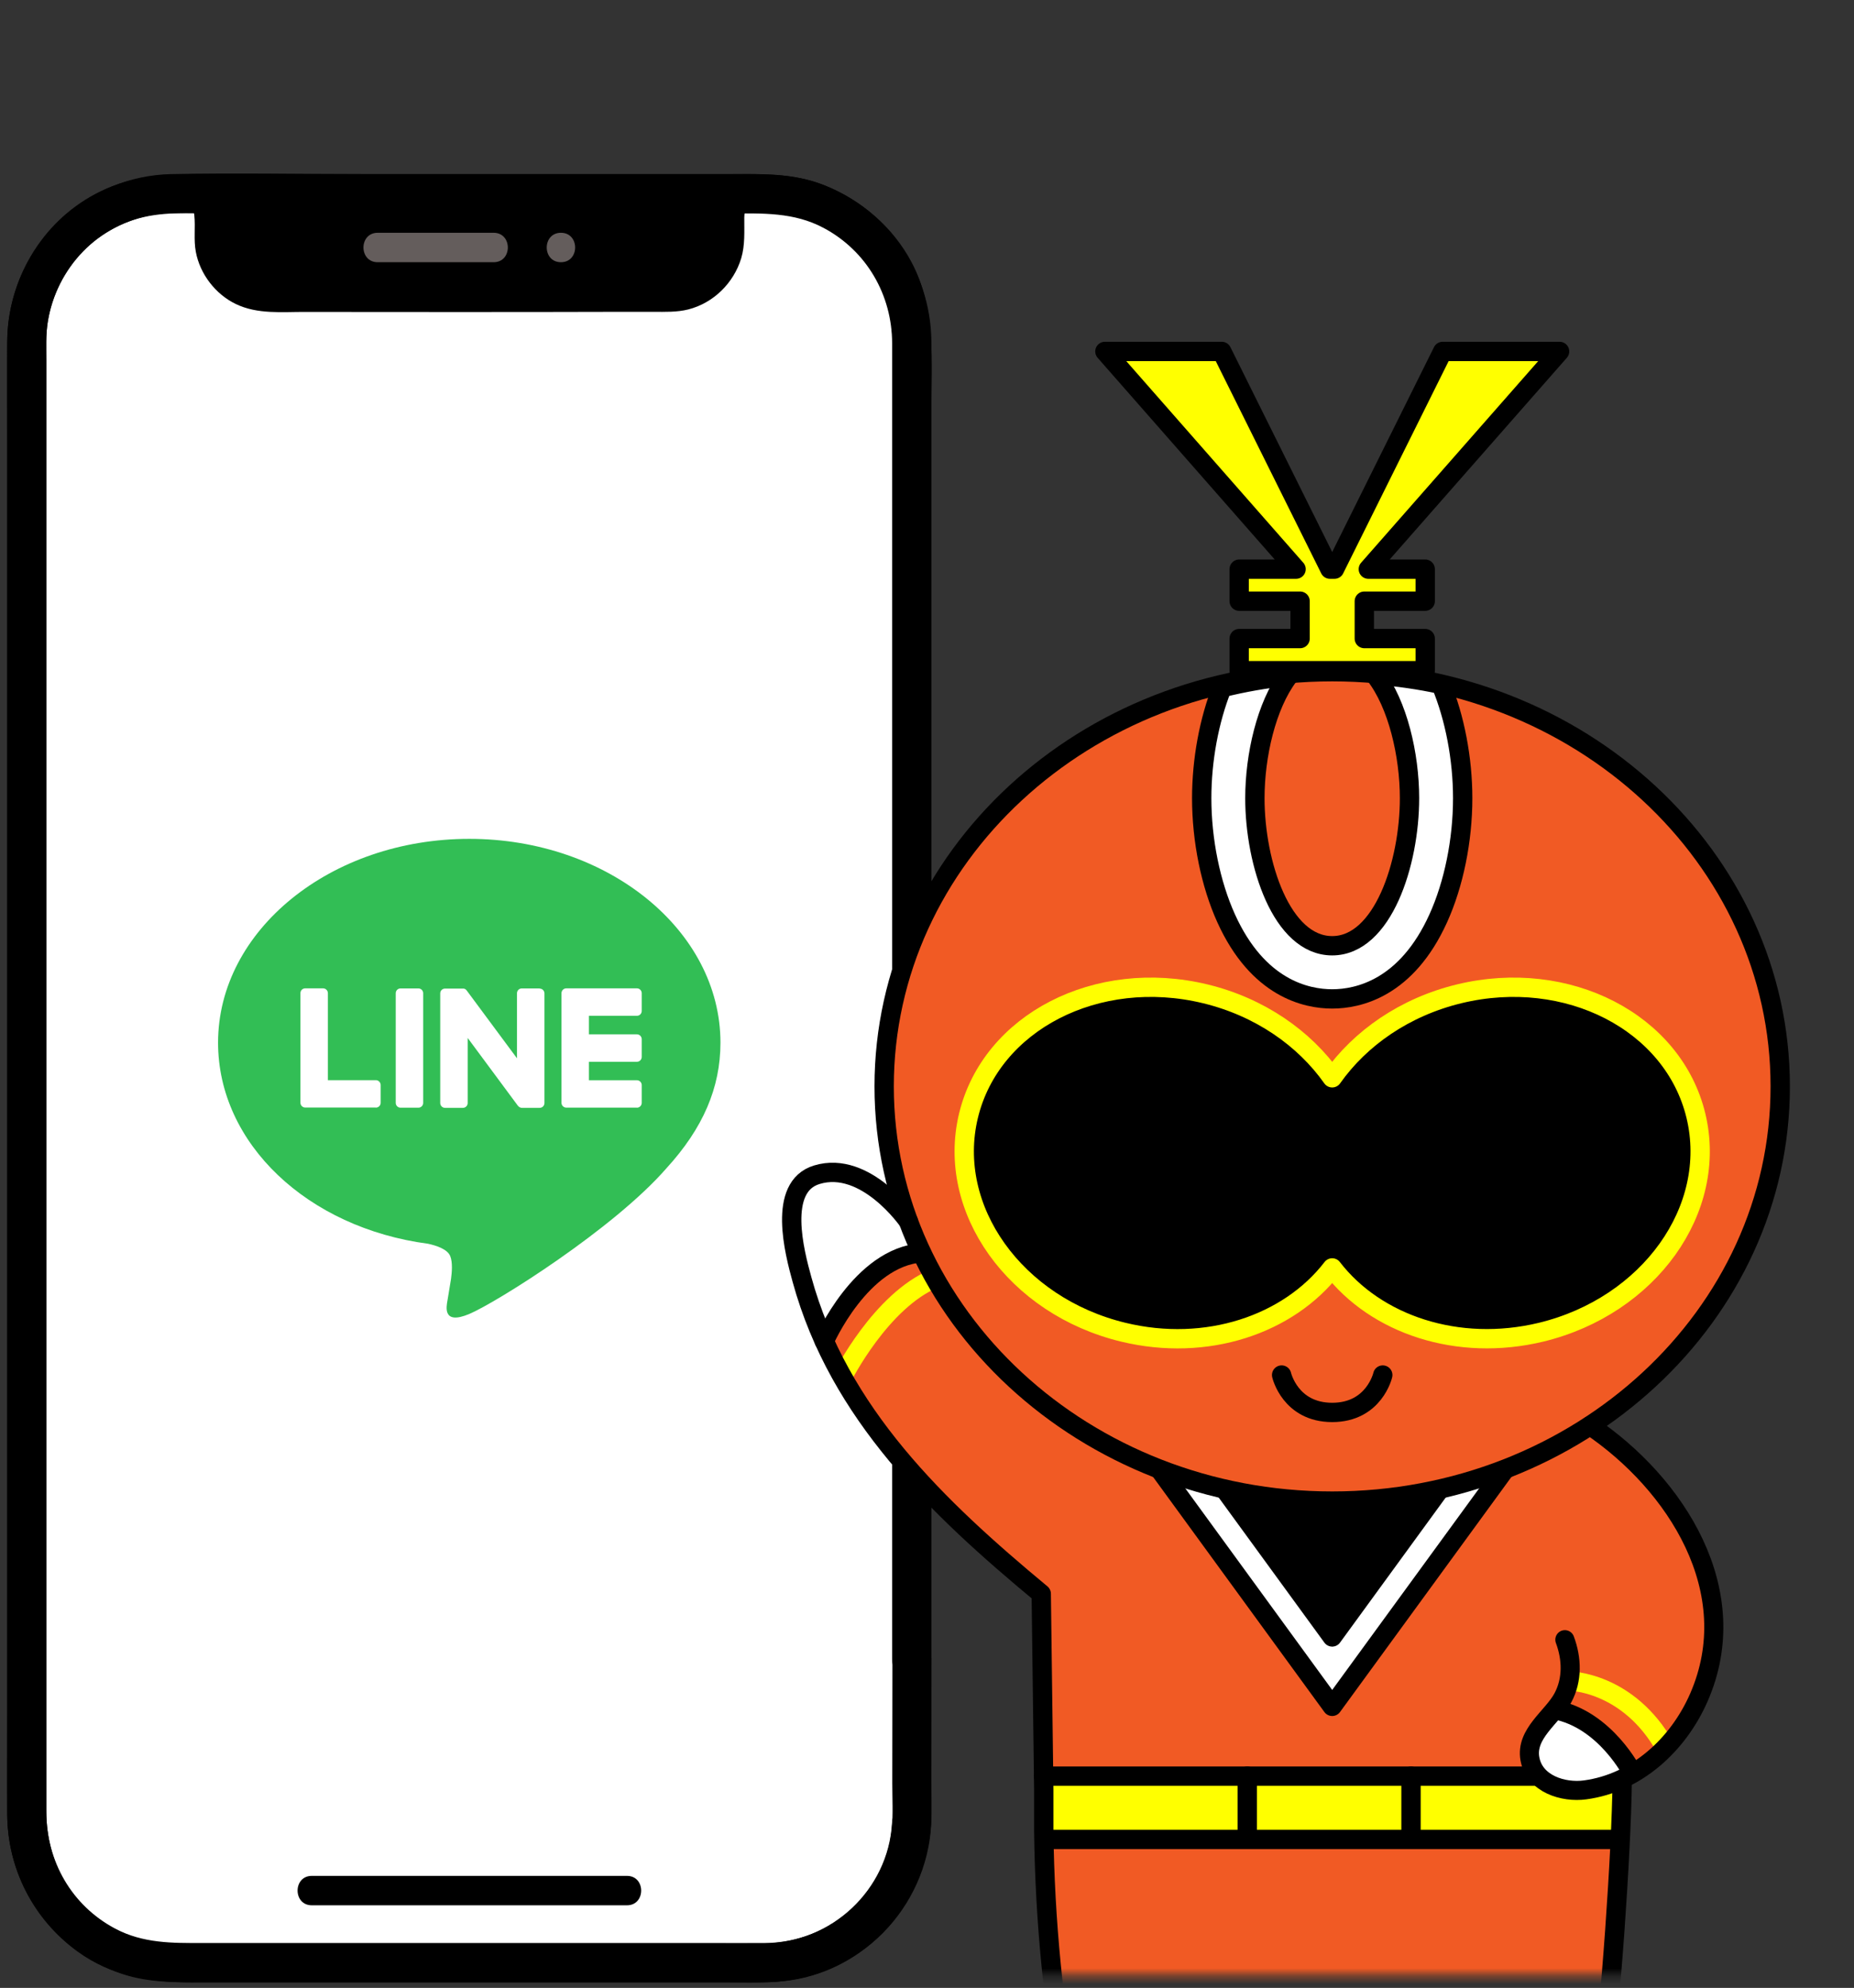 <svg width="235" height="252" viewBox="0 0 235 252" fill="none" xmlns="http://www.w3.org/2000/svg">
<rect x="0" y="0" width="235" height="252" fill="#333333" stroke="none"/>
<path d="M115.58 210.27V43.21C115.58 32.92 107.21 24.55 96.92 24.55H22.07C11.77 24.55 3.4 32.92 3.4 43.21V230.15C3.4 240.44 11.77 248.81 22.07 248.81H96.92C106.9 248.81 115.08 240.93 115.56 231.07L115.58 210.26V210.27Z" fill="white"/>
<path d="M118.05 210.27V82.29C118.05 72.34 118.05 62.38 118.05 52.43C118.05 45.94 118.7 39.16 115.53 33.22C113.16 28.76 109.18 25.37 104.52 23.5C101.26 22.19 97.87 22.07 94.41 22.07H85.84C72.65 22.07 59.46 22.07 46.28 22.07C38.1 22.07 29.9 21.91 21.72 22.07C11.19 22.28 2.36 30.38 1.08 40.79C0.87 42.47 0.92 44.17 0.92 45.86C0.92 52.94 0.92 60.01 0.92 67.09C0.92 74.17 0.92 90.95 0.92 102.89C0.92 116.98 0.92 131.08 0.92 145.17C0.92 158.73 0.92 172.29 0.92 185.85C0.92 196.18 0.92 206.52 0.92 216.85C0.92 221.26 0.89 225.68 0.92 230.09C0.98 239.16 6.79 247.27 15.39 250.2C19.03 251.44 22.79 251.28 26.55 251.28C38.69 251.28 50.84 251.28 62.98 251.28C73.76 251.28 84.54 251.28 95.33 251.28C96.32 251.28 97.32 251.3 98.32 251.23C103.43 250.85 108.29 248.69 111.91 245.04C115.53 241.39 117.73 236.51 118.02 231.41C118.13 229.48 118.04 227.53 118.05 225.59C118.05 220.48 118.06 215.36 118.07 210.25C118.07 207.06 113.12 207.06 113.12 210.25C113.12 215.51 113.11 220.77 113.1 226.03C113.1 227.98 113.22 229.98 113.03 231.92C112.62 236.26 110.18 240.45 106.7 243.05C103.84 245.19 100.41 246.29 96.86 246.32C95.99 246.32 95.13 246.32 94.26 246.32H25.72C21.86 246.32 18.14 246.37 14.58 244.48C9.1 241.56 5.89 235.95 5.88 229.79C5.88 228.15 5.88 226.51 5.88 224.87V200.64C5.88 188.28 5.88 175.92 5.88 163.56C5.88 149.57 5.88 135.59 5.88 121.6C5.88 108.53 5.88 95.47 5.88 82.4C5.88 72.81 5.88 63.22 5.88 53.63V45.68C5.88 44.05 5.8 42.36 6.05 40.76C6.73 36.4 9.23 32.34 12.9 29.86C14.76 28.6 16.79 27.75 18.98 27.3C20.67 26.95 22.39 27.01 24.11 27.01C26.53 27.01 28.96 27.01 31.38 27.01C44.11 27.01 56.85 27.01 69.58 27.01C77.88 27.01 86.17 27.01 94.47 27.01C95.98 27.01 97.52 26.93 99.02 27.12C101.23 27.4 103.38 28.18 105.29 29.33C109 31.56 111.67 35.24 112.69 39.44C113.2 41.52 113.13 43.61 113.13 45.72V67.77C113.13 80.05 113.13 92.32 113.13 104.6V184.01C113.13 191.7 113.13 199.39 113.13 207.09V210.26C113.13 213.45 118.08 213.45 118.08 210.26L118.05 210.27Z" fill="black"/>
<path d="M94.45 24.55C94.45 24.55 92.48 25.21 92.48 27.13C92.48 27.89 92.48 28.85 92.48 30.06C92.48 34.26 89.09 37.66 84.89 37.66C77.66 37.67 66.81 37.68 59.49 37.7C52.17 37.69 41.32 37.67 34.09 37.66C29.89 37.66 26.5 34.25 26.5 30.06C26.5 28.86 26.5 27.9 26.5 27.13C26.5 25.25 24.7 24.58 24.7 24.55" fill="black"/>
<path d="M93.51 22.94C92.89 23.37 92.25 23.65 91.72 24.23C90.63 25.44 90.61 26.89 90.61 28.42C90.61 31.07 90.29 33.53 87.78 35.01C85.53 36.33 82.36 35.8 79.87 35.8C76.64 35.8 73.4 35.8 70.17 35.81C64 35.81 57.83 35.82 51.66 35.81C48.39 35.81 45.13 35.8 41.86 35.8C40.32 35.8 38.77 35.8 37.23 35.8C35.92 35.8 34.51 35.94 33.22 35.74C30.4 35.31 28.43 32.85 28.36 30.06C28.32 28.41 28.66 26.51 27.82 25C27.28 24.03 26.49 23.56 25.64 22.94C24.79 22.32 23.57 22.81 23.09 23.61C22.53 24.55 22.95 25.57 23.76 26.16C24.29 26.55 24.56 26.53 24.63 27.28C24.79 28.83 24.53 30.37 24.82 31.92C25.34 34.73 27.31 37.3 29.89 38.54C32.65 39.87 35.75 39.53 38.72 39.54C42.08 39.54 45.44 39.54 48.8 39.55C55.17 39.55 61.54 39.56 67.91 39.55C71.31 39.55 74.7 39.54 78.1 39.53C79.67 39.53 81.25 39.53 82.82 39.53C84.3 39.53 85.79 39.59 87.23 39.23C90.43 38.42 93 35.88 93.95 32.74C94.45 31.07 94.33 29.31 94.34 27.59C94.34 26.58 94.68 26.65 95.39 26.16C97.36 24.81 95.49 21.58 93.51 22.94Z" fill="black"/>
<path d="M118.05 210.27V198.06C118.05 187.87 118.05 177.67 118.05 167.48C118.05 154.19 118.05 140.91 118.05 127.62V56.41C118.05 52.02 118.08 47.63 118.05 43.24C117.98 34.13 112.08 25.98 103.43 23.11C99.66 21.86 95.68 22.08 91.76 22.08C80.57 22.08 69.39 22.08 58.2 22.08C47.01 22.08 36.94 22.08 26.32 22.08H24.29C19.98 22.08 15.94 22.53 12.06 24.6C5.16 28.27 0.95 35.61 0.91 43.37C0.88 47.8 0.91 52.23 0.91 56.66V125.48C0.91 139.14 0.91 152.81 0.91 166.47C0.91 180.13 0.91 190.21 0.91 202.08V225.22C0.91 226.77 0.91 228.32 0.91 229.87C0.92 236.87 4.18 243.28 9.84 247.4C14.13 250.52 19.1 251.31 24.24 251.31C28.49 251.31 32.73 251.31 36.98 251.31C50.11 251.31 63.25 251.31 76.38 251.31C81.51 251.31 86.64 251.31 91.77 251.31C94.84 251.31 97.97 251.47 101 250.9C110.54 249.11 117.47 240.64 118.02 231.09C118.2 227.91 113.25 227.92 113.07 231.09C112.58 239.6 105.37 246.29 96.89 246.36C94.56 246.38 92.23 246.36 89.9 246.36H23.57C22.72 246.36 21.86 246.38 21.01 246.33C16.75 246.09 12.77 244.05 9.93 240.9C7.09 237.75 5.85 233.6 5.85 229.35V103.14C5.85 91.72 5.85 80.29 5.85 68.87C5.85 57.45 5.85 54.41 5.85 47.18C5.85 45.9 5.85 44.62 5.85 43.34C5.89 36.4 10.31 30 17 27.85C20.36 26.77 23.94 27.05 27.43 27.05C31.98 27.05 36.54 27.05 41.09 27.05C53.97 27.05 66.84 27.05 79.72 27.05C83.97 27.05 88.22 27.05 92.47 27.05C96.72 27.05 100.63 26.89 104.39 28.89C109.85 31.8 113.07 37.39 113.08 43.53C113.08 45.17 113.08 46.8 113.08 48.44C113.08 56.64 113.08 64.84 113.08 73.04V109.76C113.08 123.29 113.08 136.81 113.08 150.34C113.08 162.13 113.08 173.93 113.08 185.72C113.08 192.93 113.08 200.14 113.08 207.35V210.3C113.08 213.49 118.03 213.49 118.03 210.3L118.05 210.27Z" fill="black"/>
<path d="M39.51 241.53C50.91 241.53 62.31 241.53 73.71 241.53C75.63 241.53 77.55 241.53 79.47 241.53C81.87 241.53 81.87 237.8 79.47 237.8C68.03 237.8 56.6 237.8 45.16 237.8C43.28 237.8 41.4 237.8 39.52 237.8C37.12 237.8 37.12 241.53 39.52 241.53H39.51Z" fill="black"/>
<path d="M47.87 33.24C52.77 33.24 57.67 33.24 62.57 33.24C64.97 33.24 64.97 29.51 62.57 29.51C57.67 29.51 52.77 29.51 47.87 29.51C45.47 29.51 45.47 33.24 47.87 33.24Z" fill="#645D5C"/>
<path d="M71.1 33.24C73.5 33.24 73.5 29.51 71.1 29.51C68.7 29.51 68.7 33.24 71.1 33.24Z" fill="#645D5C"/>
<path d="M91.32 132.18C91.32 117.94 77.04 106.34 59.48 106.34C41.92 106.34 27.64 117.93 27.64 132.18C27.64 144.95 38.97 155.65 54.27 157.67C55.31 157.9 56.72 158.35 57.07 159.24C57.39 160.04 57.28 161.3 57.17 162.12C57.17 162.12 56.8 164.37 56.72 164.85C56.58 165.65 56.08 168 59.48 166.57C62.88 165.14 77.81 155.77 84.49 148.08C89.11 143.02 91.32 137.89 91.32 132.18Z" fill="#32BE55"/>
<path d="M80.73 140.41H71.78C71.44 140.41 71.17 140.14 71.17 139.8V125.92V125.9C71.17 125.57 71.44 125.29 71.78 125.29H80.73C81.06 125.29 81.34 125.56 81.34 125.9V128.16C81.34 128.5 81.07 128.77 80.73 128.77H74.65V131.12H80.73C81.06 131.12 81.34 131.39 81.34 131.73V133.99C81.34 134.32 81.07 134.6 80.73 134.6H74.65V136.94H80.73C81.06 136.94 81.34 137.21 81.34 137.55V139.81C81.34 140.14 81.07 140.42 80.73 140.42" fill="white"/>
<path d="M47.64 140.41C47.98 140.41 48.25 140.14 48.25 139.8V137.54C48.25 137.21 47.97 136.93 47.64 136.93H41.56V125.9C41.56 125.57 41.29 125.29 40.95 125.29H38.69C38.35 125.29 38.08 125.56 38.08 125.9V139.78C38.08 140.13 38.35 140.4 38.69 140.4H47.63L47.64 140.41Z" fill="white"/>
<path d="M53.03 125.3H50.77C50.43 125.3 50.16 125.57 50.16 125.91V139.81C50.16 140.14 50.43 140.42 50.77 140.42H53.03C53.37 140.42 53.64 140.15 53.64 139.81V125.91C53.64 125.57 53.37 125.3 53.03 125.3Z" fill="white"/>
<path d="M68.4 125.3H66.14C65.8 125.3 65.53 125.57 65.53 125.91V134.16L59.17 125.58L59.12 125.52L59.08 125.48L59.05 125.44H59.03L59 125.4H58.98L58.95 125.37H58.93L58.89 125.35H58.87L58.83 125.33H58.81L58.77 125.32H58.74H58.71H58.68H58.66H56.41C56.07 125.32 55.8 125.59 55.8 125.93V139.83C55.8 140.16 56.07 140.44 56.41 140.44H58.67C59.01 140.44 59.28 140.17 59.28 139.83V131.58L65.65 140.18L65.81 140.33L65.85 140.36H65.87L65.9 140.38H65.93L65.95 140.4H65.99V140.42L66.15 140.44H68.4C68.74 140.44 69.01 140.17 69.01 139.83V125.93C69.01 125.59 68.74 125.32 68.4 125.32" fill="white"/>
<mask id="mask0_417_1906" style="mask-type:luminance" maskUnits="userSpaceOnUse" x="94" y="0" width="141" height="251">
<path d="M234.9 0.16H94.45V250.36H234.9V0.16Z" fill="white"/>
</mask>
<g mask="url(#mask0_417_1906)">
<path d="M179.95 234.5V226.35H194.44C195.83 227.58 197.8 228.18 199.74 228.18C200.16 228.18 200.57 228.15 200.98 228.1C202.12 227.95 203.23 227.67 204.32 227.29C204.27 229.35 204.17 231.81 204.04 234.51H179.96L179.95 234.5Z" fill="#FFFF00" stroke="#FFFF00" stroke-width="0.64" stroke-miterlimit="10"/>
<path d="M193.67 274.93C187.88 274.93 187.03 267.25 186.57 257.98C186.51 256.84 186.46 255.75 186.39 254.76C186.34 254.14 185.83 253.66 185.2 253.66H152.79C152.17 253.66 151.65 254.14 151.6 254.76C151.53 255.75 151.47 256.84 151.42 257.98C150.96 267.25 150.11 274.93 144.32 274.93C140.38 274.93 137.99 272.03 136.77 265.82C134.98 256.66 133.88 246.75 133.52 234.5H203.9C203.38 246.19 202.47 257.38 201.58 263.54C200.45 271.42 198 274.93 193.66 274.93H193.67Z" fill="#F15A24" stroke="#F15A24" stroke-width="0.64" stroke-miterlimit="10"/>
<path d="M199.08 215.8C199.32 215.34 199.51 214.86 199.67 214.37C201.57 214.65 206.09 215.9 209.48 221.33C208.78 221.99 208.03 222.58 207.25 223.1C206.06 221.2 203.27 217.54 198.93 216.02C198.98 215.94 199.03 215.87 199.07 215.79L199.08 215.8Z" fill="#F15A24" stroke="#F15A24" stroke-width="0.64" stroke-miterlimit="10"/>
<path d="M195.02 222.75C194.74 221.18 195.91 219.82 197.16 218.38C197.25 218.28 197.34 218.17 197.43 218.07C201.41 219.12 204.07 222.57 205.2 224.31C203.75 225.01 202.23 225.49 200.67 225.7C198.6 225.98 195.48 225.25 195.03 222.74L195.02 222.75Z" fill="white" stroke="white" stroke-width="0.64" stroke-miterlimit="10"/>
<path d="M133.09 202.03C133.09 201.68 132.93 201.35 132.66 201.13C123.83 193.79 114.35 185.31 108.08 174.5C109.16 172.55 112.97 166.17 117.96 163.58C124.2 174.08 134.11 182.46 146.09 187.2L167.82 217.02C168.04 217.33 168.4 217.51 168.78 217.51C169.16 217.51 169.52 217.33 169.74 217.02L191.47 187.2C194.96 185.82 198.28 184.12 201.39 182.16C211.78 189.44 219.63 202.18 214.14 214.72C213.36 216.51 212.35 218.13 211.18 219.55C207.4 213.87 202.48 212.42 200.13 212.06C200.22 210.57 199.99 209.01 199.41 207.46C199.18 206.83 198.48 206.52 197.85 206.75C197.22 206.98 196.91 207.68 197.14 208.31C198 210.6 197.93 212.86 196.96 214.68C196.59 215.37 195.98 216.07 195.34 216.81C193.85 218.53 192.16 220.49 192.65 223.19C192.7 223.47 192.8 223.73 192.88 223.99H133.38L133.1 202.05L133.09 202.03Z" fill="#F15A24" stroke="#F15A24" stroke-width="0.64" stroke-miterlimit="10"/>
<path d="M177.58 226.35H159.2V233.18H177.58V226.35Z" fill="#FFFF00" stroke="#FFFF00" stroke-width="0.58" stroke-miterlimit="10"/>
<path d="M133.41 231.16V226.77V226.34H156.82V233.17H133.47C133.45 232.5 133.42 231.82 133.42 231.15L133.41 231.16Z" fill="#FFFF00" stroke="#FFFF00" stroke-width="0.58" stroke-miterlimit="10"/>
<path d="M198.86 213.1C198.86 213.1 206.35 213.09 211.1 221.54" stroke="#FFFF00" stroke-width="2.45" stroke-linejoin="round"/>
<path d="M188.18 188.16L168.86 214.67L149.54 188.16C151.2 188.71 152.89 189.19 154.62 189.6L168.86 209.14L183.1 189.6C184.83 189.19 186.52 188.71 188.18 188.16Z" fill="white" stroke="white" stroke-width="0.48" stroke-linecap="round" stroke-linejoin="round"/>
<path d="M157.44 190.2C161.13 190.89 164.95 191.26 168.86 191.26C172.77 191.26 176.59 190.89 180.28 190.2L168.86 205.88L157.44 190.2Z" fill="black" stroke="black" stroke-width="0.48" stroke-linecap="round" stroke-linejoin="round"/>
<path d="M102.6 161.97C101.32 157.32 100.05 151 103.82 149.85C109.28 148.19 114.23 155.19 114.34 155.35C114.68 156.26 115.05 157.16 115.44 158.05C109.98 159.19 106.23 164.72 104.56 167.72C103.81 165.87 103.14 163.96 102.59 161.98L102.6 161.97Z" fill="white" stroke="white" stroke-width="0.48" stroke-linecap="round" stroke-linejoin="round"/>
<path d="M105.56 169.97C106.46 168.12 110.42 160.72 116.29 159.84C116.58 160.43 116.88 161.02 117.19 161.59C112.21 164.11 108.45 169.72 106.82 172.5C106.38 171.67 105.96 170.82 105.56 169.96V169.97Z" fill="#F15A24" stroke="#F15A24" stroke-width="0.48" stroke-linecap="round" stroke-linejoin="round"/>
<path d="M106.79 174.551C106.79 174.551 111.65 164.851 118.5 162.041" stroke="#FFFF00" stroke-width="2.45" stroke-linecap="round" stroke-linejoin="round"/>
<path d="M104.48 170.01C104.48 170.01 109.11 159.35 116.83 158.82" stroke="black" stroke-width="2.45" stroke-linecap="round" stroke-linejoin="round"/>
<path d="M146.95 186.24L168.86 216.31L190.78 186.24" stroke="black" stroke-width="2.45" stroke-linecap="round" stroke-linejoin="round"/>
<path d="M155.2 188.76L168.86 207.51L182.52 188.76" stroke="black" stroke-width="2.45" stroke-linecap="round" stroke-linejoin="round"/>
<path d="M168.86 190.29C200.224 190.29 225.65 166.754 225.65 137.72C225.65 108.687 200.224 85.15 168.86 85.15C137.496 85.15 112.07 108.687 112.07 137.72C112.07 166.754 137.496 190.29 168.86 190.29Z" fill="#F15A24" stroke="black" stroke-width="2.45" stroke-linecap="round" stroke-linejoin="round"/>
<path d="M140.05 44.55H154.86L168.57 72.15H169.15L182.86 44.55H197.68L173.44 72.15H180.65V76.21H172.93V80.95H180.65V85.02H172.93H164.79H157.07V80.95H164.79V76.21H157.07V72.15H164.28L140.05 44.55Z" fill="#FFFF00" stroke="black" stroke-width="2.45" stroke-linecap="round" stroke-linejoin="round"/>
<path d="M154.9 87.18C153.25 91.32 152.32 96.34 152.32 101.19C152.32 106.52 153.45 112.07 155.42 116.42C159.44 125.3 165.57 126.63 168.86 126.63C172.15 126.63 178.28 125.3 182.3 116.42C184.27 112.08 185.4 106.53 185.4 101.19C185.4 96.18 184.4 90.98 182.65 86.76C179.93 86.17 177.14 85.77 174.29 85.55C177.17 89.26 178.66 95.7 178.66 101.19C178.66 109.45 175.27 119.89 168.86 119.89C162.44 119.89 159.06 109.46 159.06 101.19C159.06 95.78 160.51 89.44 163.31 85.71C160.44 86.01 157.63 86.5 154.9 87.18Z" fill="white" stroke="black" stroke-width="2.45" stroke-linecap="round" stroke-linejoin="round"/>
<path d="M162.45 174.31C162.45 174.31 163.53 179.05 168.86 179.05C174.19 179.05 175.27 174.31 175.27 174.31" stroke="black" stroke-width="2.45" stroke-linecap="round" stroke-linejoin="round"/>
<path d="M122.76 141.43C125.62 129.58 139.05 122.67 152.75 125.98C159.66 127.65 165.31 131.6 168.86 136.63C172.41 131.6 178.06 127.65 184.97 125.98C198.67 122.67 212.1 129.58 214.96 141.43C217.82 153.28 209.04 165.56 195.34 168.88C184.78 171.43 174.38 167.9 168.86 160.73C163.34 167.91 152.94 171.44 142.38 168.88C128.68 165.57 119.9 153.28 122.76 141.43Z" fill="black" stroke="#FFFF00" stroke-width="2.45" stroke-linecap="round" stroke-linejoin="round"/>
<path d="M205.62 225.69C205.52 234.78 204.14 254.72 202.85 263.71C202.12 268.81 200.41 276.12 193.75 276.12C185.28 276.12 185.85 262.57 185.28 254.84H152.87C152.31 262.56 152.87 276.12 144.4 276.12C138.59 276.12 136.59 270.67 135.69 266.05C133.55 255.09 132.43 243.3 132.3 232.11V226.86L131.98 202.04C118.79 191.09 106.34 179.23 101.66 162.22C100.71 158.78 98.5 150.45 103.53 148.92C109.76 147.02 115.13 154.8 115.13 154.8" stroke="black" stroke-width="2.45" stroke-linecap="round" stroke-linejoin="round"/>
<path d="M132.28 225.16H194.92" stroke="black" stroke-width="2.45" stroke-linecap="round" stroke-linejoin="round"/>
<path d="M204.58 233.18H132.36" stroke="black" stroke-width="2.45" stroke-linecap="round" stroke-linejoin="round"/>
<path d="M178.85 225.16V233.04" stroke="black" stroke-width="2.45" stroke-linecap="round" stroke-linejoin="round"/>
<path d="M158.09 225.16V233.04" stroke="black" stroke-width="2.45" stroke-linecap="round" stroke-linejoin="round"/>
<path d="M201.54 180.73C212.43 188.07 221.24 201.71 215.33 215.2C212.69 221.22 207.41 226.03 200.91 226.9C198.18 227.27 194.5 226.17 193.92 222.96C193.34 219.75 196.79 217.68 198.1 215.23C199.33 212.94 199.25 210.26 198.35 207.86" stroke="black" stroke-width="2.42" stroke-linecap="round" stroke-linejoin="round"/>
<path d="M206.95 224.81C206.95 224.81 203.53 217.94 197.05 216.73" stroke="black" stroke-width="2.45" stroke-linejoin="round"/>
</g>
</svg>
